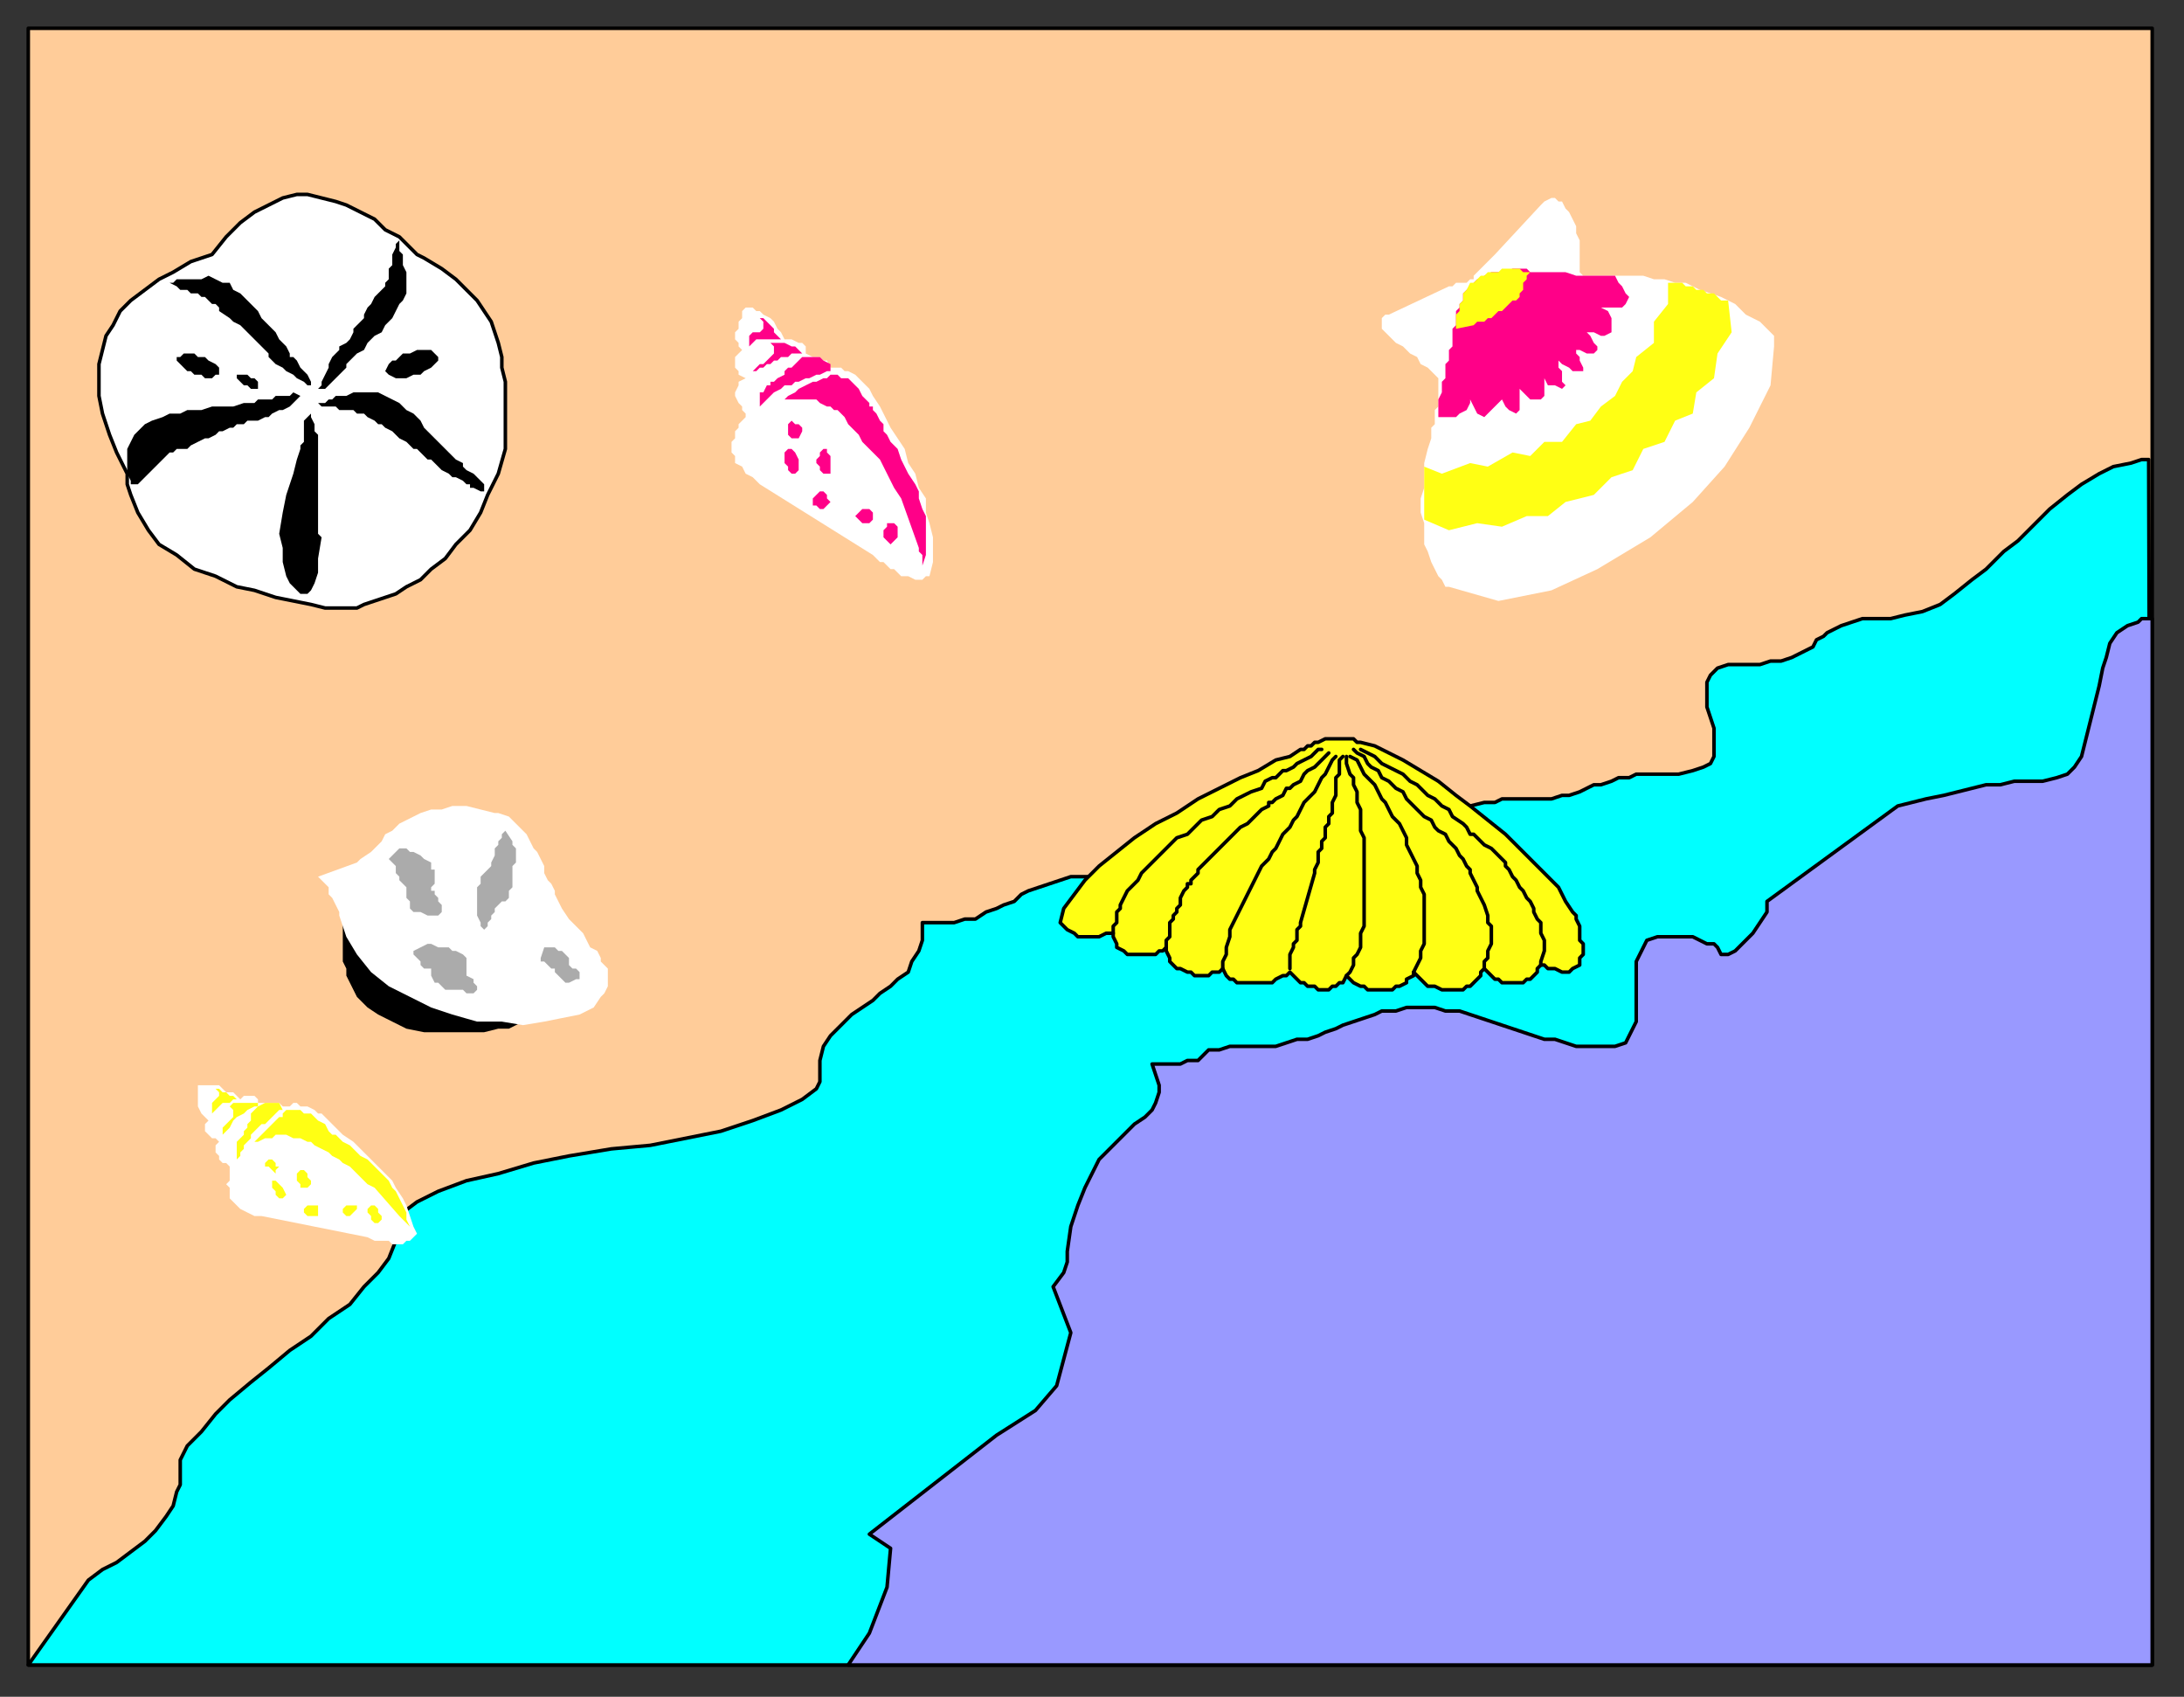 <?xml version="1.0" encoding="UTF-8" standalone="no"?>
<svg
   xmlns:dc="http://purl.org/dc/elements/1.1/"
   xmlns:cc="http://creativecommons.org/ns#"
   xmlns:rdf="http://www.w3.org/1999/02/22-rdf-syntax-ns#"
   xmlns:svg="http://www.w3.org/2000/svg"
   xmlns="http://www.w3.org/2000/svg"
   xmlns:sodipodi="http://sodipodi.sourceforge.net/DTD/sodipodi-0.dtd"
   xmlns:inkscape="http://www.inkscape.org/namespaces/inkscape"
   version="1.0"
   width="163.512mm"
   height="127mm"
   id="svg155"
   sodipodi:docname="BCKLC028.WMF">
  <rect width="100%" height="100%" fill="#333333" stroke="none"/>
  <sodipodi:namedview
     pagecolor="#ffffff"
     bordercolor="#666666"
     borderopacity="1"
     objecttolerance="10"
     gridtolerance="10"
     guidetolerance="10"
     inkscape:pageopacity="0"
     inkscape:pageshadow="2"
     inkscape:window-width="640"
     inkscape:window-height="480"
     id="namedview157" />
  <defs
     id="defs3">
    <pattern
       id="WMFhbasepattern"
       patternUnits="userSpaceOnUse"
       width="6"
       height="6"
       x="0"
       y="0" />
  </defs>
  <path
     style="fill:#ffcc99;fill-rule:evenodd;fill-opacity:1;stroke:#000000;stroke-width:1px;stroke-linecap:round;stroke-linejoin:round;stroke-miterlimit:4;stroke-dasharray:none;stroke-opacity:1;"
     d="  M 8,471   L 609,471   L 609,8   L 8,8   L 8,471   L 8,471  z "
     id="path5" />
  <path
     style="fill:#00ffff;fill-rule:evenodd;fill-opacity:1;stroke:#000000;stroke-width:1px;stroke-linecap:round;stroke-linejoin:round;stroke-miterlimit:4;stroke-dasharray:none;stroke-opacity:1;"
     d="  M 8,471   L 609,471   L 608,130   L 606,130   L 603,131   L 598,132   L 594,134   L 589,137   L 585,140   L 580,144   L 576,148   L 571,153   L 567,156   L 562,161   L 558,164   L 553,168   L 549,171   L 544,173   L 539,174   L 535,175   L 533,175   L 530,175   L 527,175   L 524,176   L 521,177   L 519,178   L 517,179   L 516,180   L 514,181   L 513,183   L 511,184   L 509,185   L 507,186   L 504,187   L 501,187   L 498,188   L 493,188   L 491,188   L 489,188   L 486,189   L 484,191   L 483,193   L 483,195   L 483,198   L 483,200   L 484,203   L 485,206   L 485,209   L 485,212   L 485,214   L 484,216   L 482,217   L 479,218   L 475,219   L 473,219   L 471,219   L 467,219   L 463,219   L 461,220   L 458,220   L 456,221   L 453,222   L 451,222   L 449,223   L 447,224   L 444,225   L 442,225   L 439,226   L 436,226   L 432,226   L 427,226   L 425,226   L 423,227   L 420,227   L 416,228   L 414,229   L 412,231   L 410,232   L 408,234   L 406,236   L 405,237   L 403,239   L 401,240   L 399,242   L 396,243   L 393,244   L 390,244   L 385,245   L 383,245   L 381,244   L 377,244   L 375,244   L 372,244   L 370,243   L 369,243   L 367,242   L 366,242   L 365,241   L 363,240   L 362,240   L 360,240   L 358,239   L 355,239   L 351,239   L 347,239   L 344,239   L 342,239   L 339,239   L 336,240   L 334,240   L 333,241   L 331,241   L 330,242   L 329,243   L 328,244   L 327,245   L 326,246   L 324,246   L 322,247   L 319,247   L 316,248   L 312,248   L 309,248   L 307,248   L 303,248   L 300,249   L 297,250   L 294,251   L 291,252   L 289,253   L 287,255   L 284,256   L 282,257   L 279,258   L 276,260   L 273,260   L 270,261   L 266,261   L 261,261   L 261,264   L 261,266   L 260,269   L 258,272   L 257,275   L 254,277   L 252,279   L 249,281   L 247,283   L 244,285   L 241,287   L 239,289   L 237,291   L 235,293   L 233,296   L 232,300   L 232,304   L 232,306   L 231,308   L 227,311   L 221,314   L 213,317   L 204,320   L 194,322   L 184,324   L 173,325   L 161,327   L 151,329   L 141,332   L 132,334   L 124,337   L 118,340   L 114,343   L 113,347   L 113,349   L 112,351   L 110,356   L 107,360   L 103,364   L 99,369   L 93,373   L 88,378   L 82,382   L 76,387   L 71,391   L 65,396   L 61,400   L 57,405   L 53,409   L 51,413   L 51,418   L 51,420   L 50,422   L 49,426   L 47,429   L 44,433   L 41,436   L 37,439   L 33,442   L 29,444   L 25,447   L 8,471  z "
     id="path7" />
  <path
     style="fill:#9999ff;fill-rule:evenodd;fill-opacity:1;stroke:#000000;stroke-width:1px;stroke-linecap:round;stroke-linejoin:round;stroke-miterlimit:4;stroke-dasharray:none;stroke-opacity:1;"
     d="  M 240,471   L 609,471   L 609,175   L 606,175   L 605,176   L 602,177   L 599,179   L 597,182   L 596,186   L 595,189   L 594,194   L 593,198   L 592,202   L 591,206   L 590,210   L 589,214   L 587,217   L 585,219   L 582,220   L 578,221   L 576,221   L 574,221   L 570,221   L 566,222   L 562,222   L 558,223   L 554,224   L 550,225   L 545,226   L 541,227   L 537,228   L 500,255   L 500,258   L 498,261   L 496,264   L 495,265   L 494,266   L 492,268   L 491,269   L 489,270   L 487,270   L 486,268   L 485,267   L 483,267   L 481,266   L 479,265   L 476,265   L 472,265   L 471,265   L 469,265   L 466,266   L 465,268   L 464,270   L 463,272   L 463,275   L 463,278   L 463,281   L 463,283   L 463,286   L 463,289   L 462,291   L 461,293   L 460,295   L 457,296   L 454,296   L 452,296   L 450,296   L 446,296   L 443,295   L 440,294   L 437,294   L 434,293   L 431,292   L 428,291   L 425,290   L 422,289   L 419,288   L 416,287   L 413,286   L 409,286   L 406,285   L 402,285   L 400,285   L 398,285   L 395,286   L 391,286   L 389,287   L 386,288   L 383,289   L 380,290   L 378,291   L 375,292   L 373,293   L 370,294   L 367,294   L 364,295   L 361,296   L 354,296   L 352,296   L 351,296   L 348,296   L 345,297   L 344,297   L 342,297   L 341,298   L 340,299   L 339,300   L 337,300   L 336,300   L 334,301   L 326,301   L 327,304   L 328,307   L 328,309   L 327,312   L 326,314   L 324,316   L 321,318   L 319,320   L 316,323   L 314,325   L 311,328   L 309,332   L 307,336   L 305,341   L 303,347   L 302,354   L 302,357   L 301,360   L 298,364   L 303,377   L 299,392   L 293,399   L 282,406   L 246,434   L 252,438   L 251,449   L 246,462   L 240,471  z "
     id="path9" />
  <path
     style="fill:#ffff14;fill-rule:evenodd;fill-opacity:1;stroke:#000000;stroke-width:1px;stroke-linecap:round;stroke-linejoin:round;stroke-miterlimit:4;stroke-dasharray:none;stroke-opacity:1;"
     d="  M 385,210   L 384,210   L 383,209   L 381,209   L 380,209   L 379,209   L 378,209   L 377,209   L 376,209   L 375,209   L 373,210   L 372,210   L 371,211   L 370,211   L 369,212   L 368,212   L 365,214   L 361,215   L 356,218   L 351,220   L 345,223   L 339,226   L 333,230   L 327,233   L 321,237   L 316,241   L 311,245   L 307,249   L 304,253   L 301,257   L 300,261   L 301,262   L 302,263   L 304,264   L 305,265   L 307,265   L 309,265   L 311,265   L 313,264   L 315,264   L 315,265   L 316,267   L 316,268   L 318,269   L 319,270   L 320,270   L 321,270   L 323,270   L 324,270   L 325,270   L 327,270   L 328,269   L 329,269   L 330,268   L 330,269   L 331,271   L 331,272   L 332,273   L 333,274   L 334,274   L 336,275   L 337,275   L 338,276   L 339,276   L 341,276   L 342,276   L 343,275   L 344,275   L 345,275   L 346,274   L 347,276   L 348,277   L 349,277   L 350,278   L 352,278   L 353,278   L 354,278   L 356,278   L 357,278   L 359,278   L 360,278   L 361,277   L 363,276   L 364,276   L 365,275   L 366,276   L 367,277   L 368,278   L 369,278   L 370,279   L 372,279   L 373,280   L 374,280   L 375,280   L 376,280   L 377,279   L 378,279   L 379,278   L 380,278   L 381,276   L 382,277   L 383,278   L 385,279   L 386,279   L 387,280   L 389,280   L 390,280   L 391,280   L 393,280   L 394,280   L 395,279   L 396,279   L 398,278   L 398,277   L 400,276   L 400,275   L 401,276   L 403,278   L 404,279   L 406,279   L 408,280   L 409,280   L 411,280   L 412,280   L 414,280   L 415,279   L 416,279   L 417,278   L 419,276   L 419,275   L 420,274   L 421,275   L 422,276   L 423,277   L 424,277   L 425,278   L 426,278   L 428,278   L 429,278   L 430,278   L 431,278   L 432,277   L 433,277   L 435,275   L 435,274   L 436,273   L 437,273   L 438,274   L 440,274   L 442,275   L 443,275   L 444,275   L 445,274   L 447,273   L 447,271   L 448,270   L 448,269   L 448,267   L 447,266   L 447,264   L 447,262   L 446,260   L 446,259   L 445,258   L 443,255   L 441,251   L 438,248   L 434,244   L 430,240   L 426,236   L 421,232   L 416,228   L 412,225   L 407,221   L 402,218   L 397,215   L 393,213   L 389,211   L 385,210  z "
     id="path11" />
  <path
     style="fill:none;stroke:#000000;stroke-width:1px;stroke-linecap:round;stroke-linejoin:round;stroke-miterlimit:4;stroke-dasharray:none;stroke-opacity:1;"
     d="  M 315,264   L 315,262   L 315,262   L 316,261   L 316,260   L 316,259   L 316,258   L 317,257   L 317,256   L 318,254   L 319,252   L 320,251   L 322,249   L 323,247   L 324,246   L 325,245   L 326,244   L 327,243   L 329,241   L 331,239   L 333,237   L 336,236   L 338,234   L 340,232   L 343,231   L 345,229   L 348,228   L 350,226   L 352,225   L 354,224   L 357,223   L 358,221   L 360,220   L 361,220   L 362,219   L 363,218   L 364,218   L 366,217   L 367,216   L 369,215   L 371,214   L 372,213   L 373,212   L 374,212  "
     id="path13" />
  <path
     style="fill:none;stroke:#000000;stroke-width:1px;stroke-linecap:round;stroke-linejoin:round;stroke-miterlimit:4;stroke-dasharray:none;stroke-opacity:1;"
     d="  M 330,268   L 330,267   L 330,266   L 331,265   L 331,264   L 331,262   L 331,261   L 332,260   L 332,259   L 333,258   L 333,257   L 334,256   L 334,255   L 334,254   L 335,252   L 336,251   L 336,250   L 337,250   L 337,249   L 338,248   L 339,247   L 339,246   L 340,245   L 341,244   L 342,243   L 344,241   L 345,240   L 347,238   L 348,237   L 349,236   L 351,234   L 353,233   L 354,232   L 355,231   L 356,230   L 357,229   L 359,228   L 359,227   L 360,227   L 361,226   L 363,225   L 364,223   L 365,223   L 366,222   L 368,221   L 369,219   L 370,218   L 372,217   L 373,216   L 375,214   L 376,213  "
     id="path15" />
  <path
     style="fill:none;stroke:#000000;stroke-width:1px;stroke-linecap:round;stroke-linejoin:round;stroke-miterlimit:4;stroke-dasharray:none;stroke-opacity:1;"
     d="  M 436,273   L 436,272   L 437,269   L 437,267   L 437,266   L 436,264   L 436,263   L 436,261   L 435,260   L 434,258   L 434,257   L 433,255   L 432,254   L 431,252   L 430,251   L 429,249   L 428,248   L 427,246   L 426,245   L 426,244   L 425,243   L 424,242   L 423,241   L 422,240   L 420,239   L 419,238   L 418,237   L 417,236   L 416,236   L 415,234   L 414,233   L 414,233   L 411,231   L 410,229   L 408,228   L 406,226   L 404,225   L 402,223   L 401,222   L 399,221   L 397,219   L 395,218   L 393,217   L 391,216   L 389,214   L 387,213   L 385,212  "
     id="path17" />
  <path
     style="fill:none;stroke:#000000;stroke-width:1px;stroke-linecap:round;stroke-linejoin:round;stroke-miterlimit:4;stroke-dasharray:none;stroke-opacity:1;"
     d="  M 420,274   L 420,272   L 421,271   L 421,269   L 422,267   L 422,266   L 422,264   L 422,262   L 421,261   L 421,260   L 421,259   L 420,256   L 419,254   L 418,252   L 418,251   L 417,249   L 416,247   L 416,246   L 415,245   L 414,243   L 413,242   L 412,240   L 411,239   L 410,238   L 409,236   L 407,235   L 406,234   L 405,232   L 403,231   L 401,229   L 400,228   L 398,226   L 397,224   L 395,223   L 393,221   L 391,220   L 390,218   L 388,217   L 387,216   L 386,214   L 384,213   L 383,212  "
     id="path19" />
  <path
     style="fill:none;stroke:#000000;stroke-width:1px;stroke-linecap:round;stroke-linejoin:round;stroke-miterlimit:4;stroke-dasharray:none;stroke-opacity:1;"
     d="  M 400,275   L 401,273   L 402,271   L 402,269   L 403,267   L 403,265   L 403,263   L 403,261   L 403,259   L 403,257   L 403,255   L 403,253   L 402,251   L 402,249   L 401,247   L 401,245   L 400,243   L 399,241   L 398,239   L 398,237   L 397,235   L 396,233   L 394,231   L 393,229   L 392,227   L 391,226   L 390,224   L 389,222   L 387,220   L 386,219   L 385,217   L 384,215   L 382,214  "
     id="path21" />
  <path
     style="fill:none;stroke:#000000;stroke-width:1px;stroke-linecap:round;stroke-linejoin:round;stroke-miterlimit:4;stroke-dasharray:none;stroke-opacity:1;"
     d="  M 346,274   L 346,272   L 347,270   L 347,268   L 348,265   L 348,263   L 349,261   L 350,259   L 351,257   L 352,255   L 353,253   L 354,251   L 355,249   L 356,247   L 357,245   L 359,243   L 360,241   L 361,240   L 362,238   L 363,236   L 365,234   L 366,232   L 367,231   L 368,229   L 369,227   L 371,225   L 372,224   L 373,222   L 374,220   L 375,219   L 376,217   L 377,215   L 378,214  "
     id="path23" />
  <path
     style="fill:none;stroke:#000000;stroke-width:1px;stroke-linecap:round;stroke-linejoin:round;stroke-miterlimit:4;stroke-dasharray:none;stroke-opacity:1;"
     d="  M 365,274   L 365,273   L 365,272   L 365,270   L 366,268   L 366,268   L 366,267   L 367,266   L 367,265   L 367,264   L 367,263   L 368,262   L 368,261   L 372,247   L 372,246   L 373,244   L 373,243   L 373,241   L 374,240   L 374,239   L 374,238   L 375,237   L 375,236   L 375,235   L 375,234   L 376,233   L 376,232   L 376,231   L 377,230   L 377,228   L 377,227   L 378,225   L 378,224   L 378,223   L 378,222   L 378,221   L 378,220   L 378,220   L 379,219   L 379,218   L 379,217   L 379,216   L 379,215   L 380,214  "
     id="path25" />
  <path
     style="fill:none;stroke:#000000;stroke-width:1px;stroke-linecap:round;stroke-linejoin:round;stroke-miterlimit:4;stroke-dasharray:none;stroke-opacity:1;"
     d="  M 381,276   L 382,275   L 383,273   L 383,271   L 384,270   L 385,268   L 385,266   L 385,264   L 386,262   L 386,260   L 386,258   L 386,256   L 386,254   L 386,253   L 386,251   L 386,249   L 386,248   L 386,246   L 386,245   L 386,242   L 386,239   L 386,237   L 385,235   L 385,233   L 385,231   L 385,229   L 384,227   L 384,225   L 384,224   L 383,222   L 383,220   L 382,219   L 381,216   L 381,214  "
     id="path27" />
  <path
     style="fill:#ffffff;fill-rule:evenodd;fill-opacity:1;stroke:#000000;stroke-width:1px;stroke-linecap:round;stroke-linejoin:round;stroke-miterlimit:4;stroke-dasharray:none;stroke-opacity:1;"
     d="  M 60,72   L 57,73   L 54,74   L 49,77   L 45,79   L 41,82   L 37,85   L 34,88   L 32,92   L 30,95   L 29,99   L 28,103   L 28,108   L 28,112   L 29,117   L 31,123   L 33,128   L 36,134   L 36,137   L 37,140   L 39,145   L 42,150   L 45,154   L 50,157   L 55,161   L 61,163   L 67,166   L 72,167   L 78,169   L 83,170   L 88,171   L 92,172   L 95,172   L 98,172   L 99,172   L 100,172   L 101,172   L 103,171   L 106,170   L 109,169   L 112,168   L 115,166   L 119,164   L 122,161   L 126,158   L 129,154   L 133,150   L 136,145   L 138,140   L 141,134   L 143,127   L 143,125   L 143,123   L 143,119   L 143,115   L 143,112   L 143,108   L 142,104   L 142,101   L 141,97   L 140,94   L 139,91   L 137,88   L 135,85   L 132,82   L 129,79   L 125,76   L 120,73   L 118,72   L 116,70   L 113,67   L 109,65   L 106,62   L 102,60   L 98,58   L 95,57   L 91,56   L 87,55   L 84,55   L 80,56   L 76,58   L 72,60   L 68,63   L 64,67   L 60,72  z "
     id="path29" />
  <path
     style="fill:#000000;fill-rule:evenodd;fill-opacity:1;stroke:none;"
     d="  M 74,113   L 73,113   L 72,114   L 69,114   L 66,115   L 63,115   L 60,115   L 57,116   L 53,116   L 51,117   L 48,117   L 46,118   L 43,119   L 41,120   L 40,121   L 38,123   L 37,125   L 36,127   L 36,128   L 36,130   L 36,132   L 36,132   L 36,133   L 36,134   L 37,136   L 37,137   L 39,137   L 40,136   L 42,134   L 43,133   L 44,132   L 45,131   L 46,130   L 47,129   L 48,128   L 49,128   L 50,127   L 52,127   L 53,127   L 54,126   L 56,125   L 58,124   L 59,124   L 61,123   L 62,122   L 63,122   L 65,121   L 66,121   L 67,120   L 68,120   L 69,120   L 70,119   L 72,119   L 73,119   L 75,118   L 76,118   L 77,117   L 79,116   L 80,116   L 82,115   L 83,114   L 84,113   L 85,112   L 83,111   L 82,112   L 80,112   L 78,112   L 77,113   L 75,113   L 74,113   L 74,113  z "
     id="path31" />
  <path
     style="fill:#000000;fill-rule:evenodd;fill-opacity:1;stroke:none;"
     d="  M 98,104   L 98,103   L 99,102   L 101,100   L 103,99   L 104,97   L 106,95   L 108,94   L 109,92   L 111,90   L 112,88   L 113,86   L 114,85   L 115,83   L 115,81   L 115,79   L 115,77   L 114,75   L 114,74   L 114,73   L 114,72   L 113,71   L 113,71   L 113,70   L 113,69   L 113,68   L 112,69   L 112,70   L 111,72   L 111,73   L 111,74   L 111,75   L 110,76   L 110,77   L 110,79   L 109,80   L 109,81   L 108,82   L 107,83   L 107,83   L 106,84   L 105,86   L 104,87   L 103,89   L 103,90   L 102,91   L 101,92   L 100,93   L 100,94   L 99,96   L 98,97   L 96,98   L 96,99   L 95,100   L 94,101   L 93,103   L 93,104   L 92,106   L 91,108   L 91,109   L 90,110   L 92,110   L 93,109   L 94,108   L 95,107   L 96,106   L 97,105   L 98,104  z "
     id="path33" />
  <path
     style="fill:#000000;fill-rule:evenodd;fill-opacity:1;stroke:none;"
     d="  M 131,131   L 129,130   L 128,129   L 126,127   L 124,125   L 122,123   L 120,121   L 119,119   L 117,117   L 115,116   L 113,114   L 111,113   L 109,112   L 107,111   L 105,111   L 103,111   L 100,111   L 98,112   L 97,112   L 96,112   L 95,112   L 94,113   L 93,113   L 92,114   L 91,114   L 90,114   L 91,115   L 93,115   L 94,115   L 95,115   L 96,116   L 97,116   L 98,116   L 100,116   L 101,117   L 102,117   L 103,117   L 104,118   L 106,119   L 107,120   L 108,120   L 109,121   L 111,122   L 112,123   L 113,124   L 115,125   L 116,126   L 117,127   L 118,127   L 119,128   L 120,129   L 121,130   L 122,130   L 123,131   L 124,132   L 125,133   L 127,134   L 128,135   L 129,135   L 131,136   L 132,137   L 133,137   L 133,138   L 134,138   L 136,139   L 137,139   L 137,137   L 136,136   L 135,135   L 134,134   L 132,133   L 131,132   L 131,131  z "
     id="path35" />
  <path
     style="fill:#000000;fill-rule:evenodd;fill-opacity:1;stroke:none;"
     d="  M 82,101   L 82,100   L 81,98   L 79,96   L 78,94   L 76,92   L 74,90   L 73,88   L 71,86   L 70,85   L 68,83   L 66,82   L 65,80   L 63,80   L 61,79   L 59,78   L 57,79   L 55,79   L 54,79   L 53,79   L 52,79   L 51,79   L 50,79   L 49,80   L 48,80   L 47,79   L 48,80   L 50,81   L 50,81   L 51,82   L 52,82   L 53,82   L 54,83   L 56,83   L 57,84   L 58,84   L 59,85   L 60,86   L 61,86   L 62,87   L 62,88   L 65,90   L 66,91   L 68,92   L 69,93   L 70,94   L 71,95   L 72,96   L 73,97   L 75,99   L 76,100   L 76,101   L 77,102   L 78,103   L 80,104   L 81,105   L 83,106   L 84,107   L 86,108   L 87,109   L 88,109   L 88,108   L 87,106   L 86,105   L 85,104   L 84,102   L 83,101   L 82,101  z "
     id="path37" />
  <path
     style="fill:#000000;fill-rule:evenodd;fill-opacity:1;stroke:none;"
     d="  M 57,101   L 56,101   L 55,100   L 53,100   L 52,100   L 51,101   L 50,101   L 50,102   L 51,103   L 52,104   L 53,105   L 54,105   L 55,106   L 56,106   L 57,106   L 58,107   L 59,107   L 60,107   L 61,106   L 62,106   L 62,105   L 62,104   L 61,103   L 59,102   L 58,101   L 57,101  z "
     id="path39" />
  <path
     style="fill:#000000;fill-rule:evenodd;fill-opacity:1;stroke:none;"
     d="  M 116,100   L 114,100   L 113,101   L 112,102   L 111,102   L 110,103   L 109,105   L 109,105   L 110,106   L 112,107   L 113,107   L 114,107   L 115,107   L 117,106   L 117,106   L 119,106   L 120,105   L 122,104   L 122,104   L 124,102   L 124,101   L 124,101   L 123,100   L 122,99   L 121,99   L 119,99   L 118,99   L 116,100   L 116,100  z "
     id="path41" />
  <path
     style="fill:#000000;fill-rule:evenodd;fill-opacity:1;stroke:none;"
     d="  M 71,107   L 70,106   L 69,106   L 68,106   L 67,106   L 67,107   L 68,108   L 69,109   L 70,109   L 71,110   L 72,110   L 72,110   L 73,110   L 73,109   L 73,108   L 72,107   L 71,107  z "
     id="path43" />
  <path
     style="fill:#000000;fill-rule:evenodd;fill-opacity:1;stroke:none;"
     d="  M 85,127   L 84,130   L 83,134   L 81,140   L 80,145   L 79,151   L 80,155   L 80,159   L 81,163   L 82,165   L 84,167   L 85,168   L 87,168   L 88,167   L 89,165   L 90,162   L 90,158   L 91,152   L 90,151   L 90,150   L 90,148   L 90,146   L 90,144   L 90,143   L 90,141   L 90,140   L 90,139   L 90,137   L 90,136   L 90,135   L 90,134   L 90,133   L 90,131   L 90,130   L 90,128   L 90,127   L 90,126   L 90,124   L 90,123   L 89,122   L 89,121   L 89,120   L 88,118   L 88,117   L 87,118   L 86,119   L 86,121   L 86,123   L 86,125   L 85,126   L 85,127   L 85,127  z "
     id="path45" />
  <path
     style="fill:#ffffff;fill-rule:evenodd;fill-opacity:1;stroke:none;"
     d="  M 211,87   L 211,87   L 213,87   L 214,88   L 215,88   L 216,89   L 218,90   L 219,91   L 220,93   L 221,94   L 222,96   L 223,96   L 224,96   L 226,97   L 227,97   L 227,97   L 228,98   L 228,100   L 228,100   L 230,101   L 231,101   L 232,101   L 233,102   L 234,102   L 235,104   L 236,104   L 237,104   L 238,104   L 239,105   L 240,105   L 242,106   L 243,107   L 245,109   L 246,110   L 247,112   L 249,115   L 250,117   L 252,121   L 254,124   L 256,127   L 257,131   L 259,134   L 260,138   L 262,141   L 262,145   L 263,148   L 264,152   L 264,156   L 264,159   L 263,163   L 262,163   L 261,164   L 260,164   L 259,164   L 257,163   L 256,163   L 255,163   L 254,162   L 253,161   L 252,161   L 251,160   L 250,159   L 249,159   L 248,158   L 247,157   L 215,137   L 214,136   L 213,135   L 211,134   L 210,132   L 208,131   L 208,129   L 207,128   L 207,126   L 207,125   L 208,124   L 208,122   L 209,121   L 209,120   L 210,119   L 211,118   L 211,117   L 210,116   L 210,115   L 209,114   L 208,112   L 208,111   L 209,109   L 209,108   L 211,107   L 209,106   L 209,105   L 208,104   L 208,103   L 208,102   L 208,101   L 209,100   L 210,99   L 209,98   L 209,97   L 208,96   L 208,94   L 209,93   L 209,91   L 210,90   L 210,88   L 211,87  z "
     id="path47" />
  <path
     style="fill:#ff0088;fill-rule:evenodd;fill-opacity:1;stroke:none;"
     d="  M 222,96   L 221,96   L 219,96   L 218,96   L 216,96   L 215,96   L 214,96   L 213,97   L 212,98   L 212,97   L 212,95   L 213,94   L 215,94   L 216,93   L 216,92   L 216,91   L 215,90   L 216,90   L 217,91   L 218,92   L 219,93   L 219,94   L 220,95   L 221,96   L 222,96  z "
     id="path49" />
  <path
     style="fill:#ff0088;fill-rule:evenodd;fill-opacity:1;stroke:none;"
     d="  M 228,101   L 227,100   L 226,100   L 225,100   L 224,100   L 223,101   L 222,101   L 221,101   L 220,102   L 219,102   L 218,103   L 217,103   L 216,104   L 215,104   L 214,105   L 213,105   L 212,106   L 213,105   L 214,104   L 215,103   L 216,103   L 217,102   L 218,101   L 219,100   L 219,99   L 219,98   L 218,97   L 219,97   L 220,97   L 222,97   L 224,98   L 225,98   L 226,99   L 227,100   L 228,101  z "
     id="path51" />
  <path
     style="fill:#ff0088;fill-rule:evenodd;fill-opacity:1;stroke:none;"
     d="  M 235,105   L 234,105   L 232,106   L 231,106   L 229,107   L 228,107   L 226,108   L 225,108   L 224,109   L 222,109   L 221,110   L 219,111   L 218,112   L 217,113   L 216,114   L 215,115   L 214,116   L 215,115   L 215,114   L 215,113   L 215,112   L 215,111   L 216,111   L 217,109   L 218,109   L 218,108   L 219,108   L 220,107   L 222,106   L 222,105   L 223,104   L 224,104   L 225,103   L 226,102   L 227,101   L 229,101   L 230,101   L 231,101   L 232,101   L 233,102   L 235,103   L 235,104   L 235,105  z "
     id="path53" />
  <path
     style="fill:#ff0088;fill-rule:evenodd;fill-opacity:1;stroke:none;"
     d="  M 236,106   L 237,106   L 238,107   L 239,107   L 240,107   L 241,108   L 242,109   L 243,110   L 244,112   L 245,113   L 246,114   L 246,115   L 247,115   L 247,116   L 248,117   L 249,119   L 250,120   L 250,122   L 251,123   L 252,125   L 254,127   L 255,130   L 256,132   L 257,134   L 259,137   L 260,139   L 260,141   L 261,144   L 262,146   L 262,149   L 262,151   L 262,154   L 262,157   L 261,160   L 261,158   L 261,157   L 260,156   L 260,155   L 255,141   L 255,141   L 253,138   L 252,136   L 251,134   L 250,132   L 249,130   L 247,128   L 246,127   L 244,125   L 243,123   L 241,121   L 240,120   L 239,118   L 238,117   L 237,116   L 236,116   L 235,115   L 234,115   L 232,114   L 231,113   L 229,113   L 228,113   L 226,113   L 225,113   L 224,113   L 222,113   L 223,112   L 225,111   L 226,110   L 228,109   L 230,108   L 231,108   L 233,107   L 234,107   L 235,106   L 236,106  z "
     id="path55" />
  <path
     style="fill:#ff0088;fill-rule:evenodd;fill-opacity:1;stroke:none;"
     d="  M 225,124   L 226,124   L 227,122   L 227,121   L 226,120   L 225,120   L 224,119   L 223,120   L 223,121   L 223,122   L 223,123   L 224,124   L 225,124   L 225,124  z "
     id="path57" />
  <path
     style="fill:#ff0088;fill-rule:evenodd;fill-opacity:1;stroke:none;"
     d="  M 225,134   L 226,133   L 226,132   L 226,130   L 226,130   L 225,128   L 224,127   L 223,127   L 222,128   L 222,129   L 222,130   L 222,131   L 223,132   L 223,133   L 224,134   L 225,134  z "
     id="path59" />
  <path
     style="fill:#ff0088;fill-rule:evenodd;fill-opacity:1;stroke:none;"
     d="  M 234,134   L 235,134   L 235,133   L 235,132   L 235,130   L 235,129   L 234,128   L 234,127   L 233,127   L 232,128   L 232,129   L 231,130   L 231,131   L 232,132   L 232,133   L 233,134   L 234,134  z "
     id="path61" />
  <path
     style="fill:#ff0088;fill-rule:evenodd;fill-opacity:1;stroke:none;"
     d="  M 244,148   L 245,148   L 246,148   L 247,147   L 247,146   L 247,145   L 246,144   L 245,144   L 244,144   L 243,145   L 242,146   L 243,147   L 244,148   L 244,148  z "
     id="path63" />
  <path
     style="fill:#ff0088;fill-rule:evenodd;fill-opacity:1;stroke:none;"
     d="  M 232,144   L 233,144   L 233,144   L 234,143   L 235,142   L 234,141   L 234,140   L 233,139   L 232,139   L 231,140   L 230,141   L 230,142   L 230,143   L 231,143   L 232,144  z "
     id="path65" />
  <path
     style="fill:#ff0088;fill-rule:evenodd;fill-opacity:1;stroke:none;"
     d="  M 252,154   L 253,153   L 254,152   L 254,151   L 254,150   L 254,149   L 253,148   L 252,148   L 251,148   L 251,149   L 250,150   L 250,151   L 250,152   L 251,153   L 252,154   L 252,154  z "
     id="path67" />
  <path
     style="fill:#000000;fill-rule:evenodd;fill-opacity:1;stroke:none;"
     d="  M 98,255   L 98,257   L 98,258   L 97,259   L 97,260   L 97,261   L 97,262   L 97,264   L 97,265   L 97,267   L 97,269   L 97,270   L 97,272   L 98,274   L 98,276   L 99,278   L 100,280   L 101,282   L 104,285   L 107,287   L 111,289   L 115,291   L 120,292   L 125,292   L 129,292   L 134,292   L 137,292   L 141,291   L 144,291   L 146,290   L 148,289   L 148,288   L 147,288   L 146,288   L 144,287   L 142,287   L 140,287   L 137,286   L 135,286   L 133,286   L 130,285   L 128,285   L 125,284   L 122,283   L 120,282   L 117,281   L 114,279   L 111,276   L 107,274   L 106,273   L 105,271   L 104,270   L 103,269   L 102,268   L 102,267   L 101,265   L 100,264   L 100,263   L 99,261   L 99,260   L 98,258   L 98,257   L 98,255  z "
     id="path69" />
  <path
     style="fill:#ffffff;fill-rule:evenodd;fill-opacity:1;stroke:none;"
     d="  M 101,244   L 102,243   L 105,241   L 106,240   L 108,238   L 109,236   L 111,235   L 113,233   L 115,232   L 117,231   L 119,230   L 122,229   L 125,229   L 128,228   L 132,228   L 136,229   L 140,230   L 141,230   L 144,231   L 145,232   L 146,233   L 148,235   L 149,236   L 150,238   L 151,240   L 152,241   L 153,243   L 154,245   L 154,247   L 155,249   L 156,250   L 157,252   L 157,253   L 158,255   L 159,257   L 161,260   L 163,262   L 165,264   L 166,266   L 167,268   L 169,269   L 170,271   L 170,272   L 171,273   L 172,274   L 172,275   L 172,276   L 172,277   L 172,278   L 172,279   L 171,281   L 170,282   L 168,285   L 164,287   L 159,288   L 154,289   L 148,290   L 142,289   L 135,289   L 128,287   L 122,285   L 116,282   L 110,279   L 105,275   L 101,270   L 98,265   L 96,259   L 96,258   L 95,256   L 94,254   L 93,253   L 93,251   L 92,250   L 91,249   L 90,248   L 101,244  z "
     id="path71" />
  <path
     style="fill:#ababab;fill-rule:evenodd;fill-opacity:1;stroke:none;"
     d="  M 110,243   L 111,244   L 112,245   L 112,246   L 112,247   L 113,248   L 113,249   L 114,250   L 115,251   L 115,252   L 115,253   L 115,254   L 116,255   L 116,257   L 117,258   L 119,258   L 121,259   L 122,259   L 123,259   L 124,259   L 125,258   L 125,257   L 125,256   L 124,255   L 124,254   L 123,253   L 123,252   L 122,252   L 122,251   L 123,250   L 123,248   L 123,247   L 123,246   L 122,246   L 122,244   L 120,243   L 119,242   L 117,241   L 116,241   L 115,240   L 113,240   L 110,243  z "
     id="path73" />
  <path
     style="fill:#ababab;fill-rule:evenodd;fill-opacity:1;stroke:none;"
     d="  M 143,235   L 142,236   L 142,237   L 141,238   L 141,239   L 140,240   L 140,241   L 140,242   L 139,244   L 139,245   L 137,247   L 136,248   L 136,250   L 135,251   L 135,252   L 135,253   L 135,254   L 135,255   L 135,256   L 135,258   L 135,259   L 136,261   L 136,262   L 137,263   L 138,262   L 138,261   L 139,260   L 139,259   L 140,258   L 140,257   L 141,256   L 142,255   L 143,255   L 144,254   L 144,253   L 144,252   L 145,251   L 145,250   L 145,249   L 145,247   L 145,246   L 145,245   L 146,244   L 146,242   L 146,241   L 146,240   L 145,239   L 145,238   L 143,235  z "
     id="path75" />
  <path
     style="fill:#ababab;fill-rule:evenodd;fill-opacity:1;stroke:none;"
     d="  M 117,269   L 117,270   L 118,271   L 119,272   L 119,273   L 120,274   L 122,274   L 122,275   L 122,276   L 123,278   L 124,278   L 125,279   L 126,280   L 127,280   L 128,280   L 130,280   L 131,280   L 132,281   L 134,281   L 135,280   L 135,279   L 134,278   L 134,277   L 132,276   L 132,275   L 132,274   L 132,273   L 132,272   L 132,271   L 131,270   L 129,269   L 128,269   L 127,268   L 126,268   L 125,268   L 124,268   L 122,267   L 121,267   L 117,269  z "
     id="path77" />
  <path
     style="fill:#ababab;fill-rule:evenodd;fill-opacity:1;stroke:none;"
     d="  M 153,271   L 153,272   L 154,272   L 155,273   L 156,274   L 157,274   L 157,275   L 158,276   L 159,277   L 160,278   L 161,278   L 163,277   L 164,277   L 164,276   L 164,275   L 163,274   L 162,274   L 161,273   L 161,272   L 161,271   L 160,270   L 159,269   L 158,269   L 157,268   L 156,268   L 155,268   L 154,268   L 153,271  z "
     id="path79" />
  <path
     style="fill:#ffffff;fill-rule:evenodd;fill-opacity:1;stroke:none;"
     d="  M 56,307   L 57,307   L 58,307   L 59,307   L 60,307   L 62,307   L 63,308   L 64,309   L 66,309   L 67,310   L 68,311   L 69,310   L 70,310   L 71,310   L 72,310   L 73,311   L 73,312   L 74,312   L 75,312   L 76,312   L 78,312   L 79,312   L 80,313   L 81,313   L 82,313   L 83,312   L 84,312   L 85,313   L 87,313   L 89,314   L 90,315   L 91,315   L 93,317   L 95,319   L 97,321   L 100,323   L 102,325   L 104,327   L 106,329   L 108,331   L 111,334   L 112,336   L 114,339   L 115,341   L 116,344   L 117,347   L 118,349   L 116,351   L 115,351   L 114,352   L 113,352   L 112,352   L 111,352   L 110,351   L 109,351   L 108,351   L 107,351   L 106,351   L 104,350   L 104,350   L 74,344   L 73,344   L 72,344   L 70,343   L 68,342   L 67,341   L 66,340   L 65,339   L 65,338   L 65,337   L 65,336   L 64,335   L 65,334   L 65,333   L 65,332   L 65,331   L 65,330   L 64,329   L 63,329   L 62,328   L 62,327   L 61,326   L 61,325   L 61,324   L 62,323   L 61,322   L 60,322   L 59,321   L 58,320   L 58,319   L 58,318   L 59,317   L 58,316   L 57,315   L 56,313   L 56,312   L 56,311   L 56,310   L 56,308   L 56,307  z "
     id="path81" />
  <path
     style="fill:#ffff14;fill-rule:evenodd;fill-opacity:1;stroke:none;"
     d="  M 67,311   L 66,311   L 65,312   L 64,312   L 63,312   L 62,313   L 61,314   L 60,315   L 60,314   L 60,313   L 60,312   L 61,311   L 62,310   L 62,309   L 61,308   L 60,308   L 61,308   L 62,308   L 63,309   L 64,309   L 65,310   L 66,310   L 67,311   L 67,311  z "
     id="path83" />
  <path
     style="fill:#ffff14;fill-rule:evenodd;fill-opacity:1;stroke:none;"
     d="  M 73,313   L 72,313   L 70,314   L 69,315   L 67,316   L 66,317   L 65,319   L 64,320   L 63,321   L 63,320   L 63,319   L 64,318   L 65,317   L 66,316   L 66,315   L 66,314   L 65,313   L 66,312   L 67,312   L 68,312   L 70,312   L 71,312   L 72,312   L 73,312   L 73,313  z "
     id="path85" />
  <path
     style="fill:#ffff14;fill-rule:evenodd;fill-opacity:1;stroke:none;"
     d="  M 80,314   L 79,314   L 78,315   L 77,316   L 76,317   L 75,318   L 74,318   L 73,319   L 71,321   L 71,322   L 70,323   L 69,324   L 69,325   L 68,326   L 68,327   L 67,328   L 67,327   L 67,326   L 67,325   L 67,324   L 67,323   L 68,322   L 69,321   L 69,320   L 70,319   L 70,318   L 71,317   L 71,316   L 71,315   L 72,314   L 73,313   L 75,312   L 76,312   L 78,312   L 79,312   L 80,314  z "
     id="path87" />
  <path
     style="fill:#ffff14;fill-rule:evenodd;fill-opacity:1;stroke:none;"
     d="  M 81,314   L 82,314   L 83,314   L 84,314   L 85,314   L 86,315   L 88,315   L 89,316   L 90,317   L 92,318   L 93,320   L 94,321   L 95,321   L 96,322   L 97,323   L 99,324   L 100,325   L 102,327   L 104,328   L 105,329   L 107,331   L 108,332   L 110,334   L 111,336   L 112,337   L 113,339   L 114,341   L 115,343   L 115,345   L 116,347   L 115,346   L 114,345   L 113,344   L 106,336   L 104,335   L 103,334   L 102,333   L 100,331   L 99,330   L 97,329   L 96,328   L 94,327   L 93,326   L 91,325   L 89,324   L 88,323   L 87,323   L 85,322   L 84,322   L 84,322   L 83,322   L 81,321   L 80,321   L 78,321   L 77,322   L 76,322   L 75,322   L 73,323   L 72,323   L 73,322   L 74,321   L 75,320   L 76,319   L 77,318   L 78,317   L 79,316   L 80,316   L 80,315   L 81,314  z "
     id="path89" />
  <path
     style="fill:#ffff14;fill-rule:evenodd;fill-opacity:1;stroke:none;"
     d="  M 78,331   L 79,330   L 78,330   L 78,329   L 77,328   L 76,328   L 75,329   L 75,330   L 76,330   L 77,331   L 78,332   L 78,331  z "
     id="path91" />
  <path
     style="fill:#ffff14;fill-rule:evenodd;fill-opacity:1;stroke:none;"
     d="  M 80,339   L 81,338   L 80,336   L 80,336   L 79,335   L 78,334   L 77,334   L 77,335   L 77,336   L 78,337   L 78,338   L 79,339   L 80,339  z "
     id="path93" />
  <path
     style="fill:#ffff14;fill-rule:evenodd;fill-opacity:1;stroke:none;"
     d="  M 87,336   L 88,335   L 88,334   L 87,333   L 87,332   L 86,331   L 85,331   L 84,332   L 84,333   L 84,334   L 85,335   L 85,336   L 86,336   L 87,336  z "
     id="path95" />
  <path
     style="fill:#ffff14;fill-rule:evenodd;fill-opacity:1;stroke:none;"
     d="  M 99,344   L 100,343   L 101,342   L 101,341   L 100,341   L 99,341   L 98,341   L 97,342   L 97,343   L 98,344   L 99,344  z "
     id="path97" />
  <path
     style="fill:#ffff14;fill-rule:evenodd;fill-opacity:1;stroke:none;"
     d="  M 89,344   L 90,344   L 90,343   L 90,342   L 90,341   L 89,341   L 88,341   L 87,341   L 86,342   L 86,343   L 87,344   L 88,344   L 89,344  z "
     id="path99" />
  <path
     style="fill:#ffff14;fill-rule:evenodd;fill-opacity:1;stroke:none;"
     d="  M 107,346   L 108,345   L 108,344   L 107,343   L 107,342   L 106,341   L 105,341   L 104,342   L 104,343   L 105,344   L 105,345   L 106,346   L 107,346  z "
     id="path101" />
  <path
     style="fill:#ffffff;fill-rule:evenodd;fill-opacity:1;stroke:none;"
     d="  M 417,78   L 423,72   L 436,58   L 437,57   L 439,56   L 440,56   L 441,57   L 442,57   L 443,59   L 444,60   L 445,62   L 446,64   L 446,66   L 447,68   L 447,70   L 447,72   L 447,73   L 447,74   L 447,75   L 447,76   L 447,77   L 448,78   L 450,78   L 451,78   L 452,78   L 453,78   L 454,78   L 455,78   L 456,78   L 458,78   L 460,78   L 462,78   L 465,78   L 468,79   L 471,79   L 474,80   L 477,80   L 481,82   L 484,83   L 487,84   L 491,86   L 494,89   L 498,91   L 501,94   L 502,95   L 502,96   L 502,98   L 501,109   L 495,121   L 488,132   L 479,142   L 467,152   L 452,161   L 439,167   L 424,170   L 410,166   L 409,166   L 408,164   L 407,163   L 406,161   L 405,159   L 404,156   L 403,154   L 403,151   L 403,148   L 402,145   L 402,141   L 403,138   L 403,134   L 403,131   L 404,127   L 405,124   L 405,123   L 405,122   L 405,121   L 406,120   L 406,119   L 406,118   L 406,117   L 406,116   L 406,116   L 407,115   L 407,114   L 407,113   L 407,112   L 407,110   L 407,109   L 407,107   L 406,106   L 405,105   L 404,104   L 402,103   L 401,101   L 399,100   L 397,98   L 395,97   L 394,96   L 392,94   L 391,93   L 391,92   L 391,90   L 392,89   L 393,89   L 410,81   L 411,81   L 412,80   L 413,80   L 415,80   L 416,79   L 417,79   L 417,78  z "
     id="path103" />
  <path
     style="fill:#ffff14;fill-rule:evenodd;fill-opacity:1;stroke:none;"
     d="  M 489,85   L 490,94   L 486,100   L 485,107   L 480,111   L 479,117   L 474,119   L 471,125   L 465,127   L 462,133   L 456,135   L 451,140   L 443,142   L 438,146   L 432,146   L 425,149   L 418,148   L 410,150   L 403,147   L 403,146   L 403,145   L 403,144   L 403,143   L 403,141   L 403,140   L 403,138   L 403,136   L 403,135   L 403,134   L 403,133   L 403,132   L 408,134   L 416,131   L 421,132   L 428,128   L 433,129   L 437,125   L 442,125   L 446,120   L 450,119   L 453,115   L 457,112   L 459,108   L 462,105   L 463,101   L 468,97   L 468,91   L 472,86   L 472,80   L 473,80   L 474,80   L 475,80   L 476,80   L 477,81   L 478,81   L 479,81   L 480,82   L 481,82   L 482,82   L 483,83   L 484,83   L 485,83   L 486,84   L 487,85   L 489,85  z "
     id="path105" />
  <path
     style="fill:#ff0088;fill-rule:evenodd;fill-opacity:1;stroke:none;"
     d="  M 457,78   L 458,80   L 459,81   L 460,83   L 461,84   L 460,86   L 459,87   L 458,87   L 456,87   L 453,87   L 455,88   L 456,90   L 456,91   L 456,93   L 456,94   L 454,95   L 453,95   L 451,94   L 449,94   L 450,95   L 451,97   L 452,98   L 452,99   L 451,100   L 449,100   L 447,99   L 446,99   L 446,100   L 447,101   L 447,102   L 448,104   L 448,105   L 447,105   L 445,105   L 444,104   L 442,103   L 441,102   L 441,104   L 442,105   L 442,106   L 442,108   L 443,109   L 442,110   L 440,109   L 438,109   L 437,107   L 437,109   L 437,110   L 437,112   L 436,113   L 435,113   L 433,113   L 432,112   L 430,110   L 430,111   L 430,113   L 430,114   L 430,115   L 430,116   L 429,117   L 427,116   L 426,115   L 425,113   L 424,114   L 423,115   L 422,116   L 421,117   L 420,118   L 418,117   L 417,115   L 416,113   L 416,114   L 415,116   L 413,117   L 412,118   L 410,118   L 409,118   L 407,118   L 407,117   L 407,116   L 407,114   L 407,113   L 408,111   L 408,110   L 408,109   L 408,108   L 409,107   L 409,105   L 409,104   L 409,103   L 410,102   L 410,101   L 410,100   L 410,99   L 411,98   L 411,97   L 411,95   L 411,94   L 411,93   L 412,92   L 412,91   L 412,89   L 412,88   L 413,87   L 413,86   L 414,85   L 414,83   L 415,82   L 417,80   L 418,79   L 419,79   L 420,78   L 422,77   L 423,77   L 425,77   L 426,77   L 428,76   L 430,76   L 432,76   L 433,77   L 435,77   L 437,77   L 439,77   L 441,77   L 443,77   L 446,78   L 448,78   L 450,78   L 452,78   L 454,78   L 457,78  z "
     id="path107" />
  <path
     style="fill:#ffff14;fill-rule:evenodd;fill-opacity:1;stroke:none;"
     d="  M 428,85   L 427,86   L 426,87   L 425,88   L 424,88   L 423,89   L 422,90   L 421,90   L 420,91   L 419,91   L 418,91   L 417,92   L 412,93   L 412,92   L 412,90   L 412,89   L 413,88   L 413,87   L 413,86   L 414,85   L 414,84   L 414,83   L 415,82   L 416,80   L 417,80   L 418,79   L 419,78   L 420,78   L 421,77   L 422,77   L 423,77   L 424,77   L 425,76   L 426,76   L 427,76   L 428,76   L 429,76   L 430,76   L 431,77   L 432,77   L 433,77   L 432,78   L 432,79   L 431,80   L 431,82   L 430,83   L 430,84   L 429,85   L 428,85  z "
     id="path109" />
  <path
     style="fill:none;stroke:none;"
     d="  M 501,108   L 499,107   L 498,106   L 496,105   L 495,103   L 493,102   L 491,101   L 489,100   L 487,99   L 485,98   L 483,97   L 482,96   L 479,95   L 477,94   L 475,94   L 472,93   L 470,92   L 468,91   L 465,90   L 463,89   L 460,88   L 457,87   L 455,87   L 452,86   L 449,85   L 446,84   L 443,83   L 441,83   L 438,82   L 435,81   L 432,80   L 429,80   L 426,79  "
     id="path111" />
  <path
     style="fill:none;stroke:none;"
     d="  M 416,86   L 416,90   L 416,93   L 416,96   L 416,99   L 415,102   L 415,105   L 415,108   L 415,111   L 415,113   L 415,116   L 415,118   L 415,121   L 415,123   L 415,125   L 415,128   L 415,130   L 415,132   L 415,134   L 415,136   L 416,139   L 416,141   L 416,143   L 417,145   L 417,148   L 418,150   L 418,153   L 419,155   L 420,157   L 421,160   L 422,163   L 423,166   L 424,168  "
     id="path113" />
  <path
     style="fill:none;stroke:none;"
     d="  M 438,166   L 438,165   L 437,163   L 436,161   L 436,159   L 435,156   L 434,155   L 433,152   L 433,150   L 432,147   L 431,145   L 431,142   L 430,140   L 429,137   L 429,135   L 428,132   L 427,129   L 427,126   L 426,124   L 425,121   L 425,118   L 424,115   L 424,112   L 423,110   L 422,107   L 422,104   L 421,101   L 421,98   L 420,96   L 419,93   L 419,90   L 418,88   L 418,85  "
     id="path115" />
  <path
     style="fill:none;stroke:none;"
     d="  M 494,121   L 493,120   L 491,118   L 490,117   L 488,116   L 487,115   L 485,114   L 483,112   L 481,111   L 479,110   L 477,109   L 475,108   L 472,106   L 470,105   L 468,104   L 465,103   L 463,101   L 461,100   L 458,99   L 456,98   L 453,96   L 451,95   L 448,94   L 445,93   L 443,91   L 441,90   L 438,88   L 436,87   L 433,86   L 431,84   L 429,83   L 426,81   L 424,80  "
     id="path117" />
  <path
     style="fill:none;stroke:none;"
     d="  M 488,132   L 487,130   L 485,129   L 484,128   L 483,126   L 481,125   L 479,123   L 478,122   L 476,120   L 474,119   L 472,117   L 470,116   L 467,114   L 465,113   L 463,111   L 461,109   L 458,108   L 456,106   L 454,104   L 451,103   L 449,101   L 447,99   L 444,98   L 442,96   L 440,94   L 437,93   L 435,91   L 433,89   L 430,87   L 428,86   L 426,84   L 424,82   L 422,80  "
     id="path119" />
  <path
     style="fill:none;stroke:none;"
     d="  M 477,141   L 477,140   L 476,139   L 475,138   L 474,136   L 472,135   L 471,134   L 469,132   L 468,130   L 466,129   L 464,127   L 463,125   L 461,123   L 459,121   L 457,119   L 455,117   L 453,115   L 451,113   L 448,111   L 446,108   L 444,106   L 442,104   L 440,102   L 438,100   L 436,97   L 434,95   L 432,93   L 429,91   L 428,89   L 426,87   L 424,85   L 422,83   L 421,81  "
     id="path121" />
  <path
     style="fill:none;stroke:none;"
     d="  M 467,151   L 466,149   L 464,148   L 463,146   L 462,145   L 461,143   L 460,141   L 458,139   L 457,137   L 455,135   L 454,133   L 452,131   L 451,128   L 449,126   L 448,124   L 446,121   L 444,119   L 443,117   L 441,114   L 440,112   L 438,109   L 437,107   L 435,104   L 433,102   L 432,100   L 430,97   L 428,95   L 427,93   L 425,90   L 424,88   L 422,86   L 421,83   L 420,81  "
     id="path123" />
  <path
     style="fill:none;stroke:none;"
     d="  M 453,159   L 452,157   L 450,156   L 449,154   L 448,151   L 447,149   L 446,147   L 445,145   L 444,142   L 443,140   L 442,138   L 441,135   L 440,133   L 439,130   L 437,128   L 436,125   L 435,123   L 434,120   L 433,118   L 432,115   L 431,113   L 430,110   L 429,107   L 428,105   L 427,102   L 426,100   L 425,97   L 424,95   L 423,92   L 422,90   L 421,87   L 420,85   L 419,82  "
     id="path125" />
  <path
     style="fill:none;stroke:none;"
     d="  M 446,75   L 444,76   L 443,76   L 442,77   L 442,77  "
     id="path127" />
  <path
     style="fill:none;stroke:none;"
     d="  M 446,72   L 439,76  "
     id="path129" />
  <path
     style="fill:none;stroke:none;"
     d="  M 446,70   L 437,76  "
     id="path131" />
  <path
     style="fill:none;stroke:none;"
     d="  M 445,67   L 439,72   L 434,76  "
     id="path133" />
  <path
     style="fill:none;stroke:none;"
     d="  M 445,63   L 431,76  "
     id="path135" />
  <path
     style="fill:none;stroke:none;"
     d="  M 443,60   L 428,75  "
     id="path137" />
  <path
     style="fill:none;stroke:none;"
     d="  M 441,58   L 433,66   L 423,76  "
     id="path139" />
  <path
     style="fill:none;stroke:none;"
     d="  M 413,84   L 403,88   L 393,92  "
     id="path141" />
  <path
     style="fill:none;stroke:none;"
     d="  M 412,87   L 404,90   L 395,95  "
     id="path143" />
  <path
     style="fill:none;stroke:none;"
     d="  M 411,90   L 398,97  "
     id="path145" />
  <path
     style="fill:none;stroke:none;"
     d="  M 411,92   L 405,96   L 400,100  "
     id="path147" />
  <path
     style="fill:none;stroke:none;"
     d="  M 410,95   L 402,101  "
     id="path149" />
  <path
     style="fill:none;stroke:none;"
     d="  M 410,98   L 404,103  "
     id="path151" />
  <path
     style="fill:none;stroke:none;"
     d="  M 409,102   L 406,104  "
     id="path153" />
</svg>
